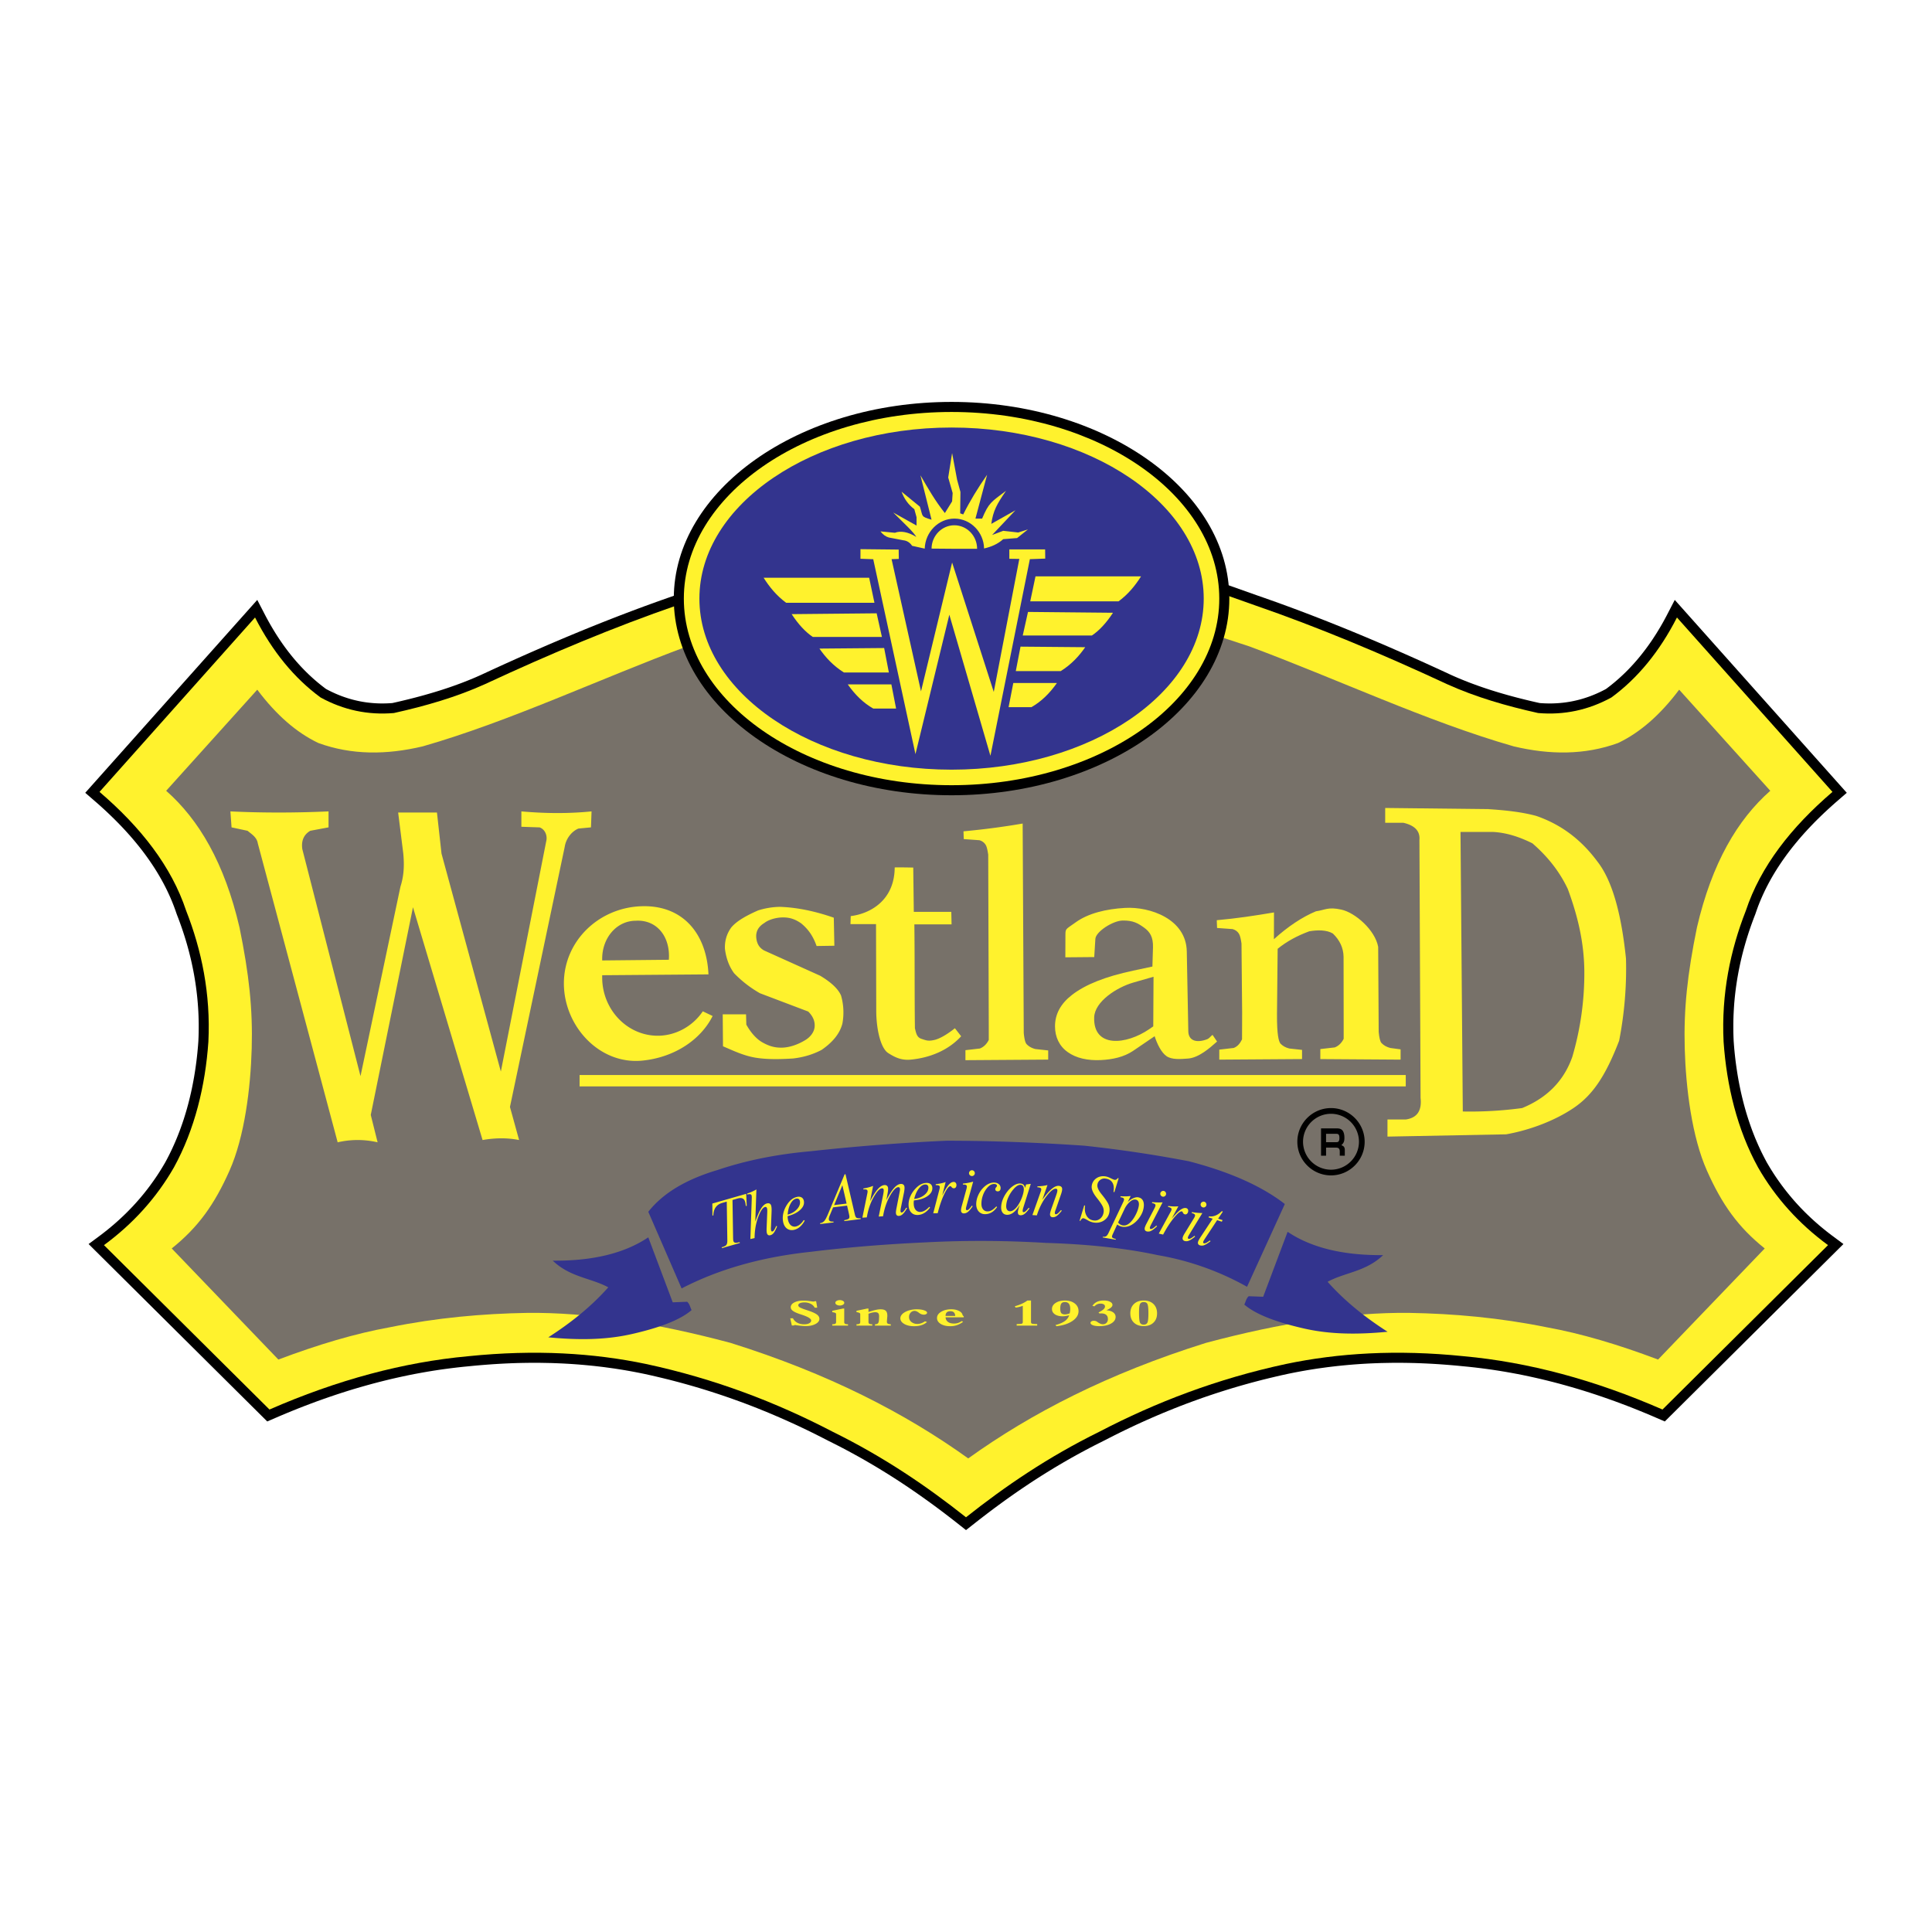 <svg xmlns="http://www.w3.org/2000/svg" width="2500" height="2500" viewBox="0 0 192.756 192.756"><g fill-rule="evenodd" clip-rule="evenodd"><path fill="#fff" d="M0 0h192.756v192.756H0V0z"/><path d="M96.378 152.656l-.987-.777-.367-.287-.369-.285-.37-.284-.374-.283-.376-.281-.378-.279-.381-.278-.384-.277-.387-.275-.389-.274-.392-.273-.395-.27-.398-.269-.402-.268-.404-.266-.409-.263-.411-.262-.416-.26-.418-.257-.423-.258-.425-.254-.431-.252-.434-.252-.438-.248-.442-.246-.446-.244-.451-.243-.454-.24-.46-.238-.463-.234-.479-.239-.535-.275-.528-.268-.53-.265-.532-.26-.537-.256-.539-.254-.542-.248-.544-.244-.548-.242-.551-.237-.554-.234-.558-.228-.56-.227-.564-.221-.567-.217-.57-.212-.574-.207-.578-.206-.581-.199-.584-.195-.588-.191-.591-.186-.595-.182-.599-.177-.602-.172-.607-.168-.61-.162-.613-.159-.619-.152-.622-.148-.626-.145-.627-.137-.478-.097-.485-.094-.488-.09-.493-.086-.495-.08-.5-.078-.503-.07-.507-.069-.511-.062-.516-.059-.519-.052-.523-.049-.527-.045-.532-.039-.536-.034-.54-.029-.544-.023-.549-.02-.553-.011-.558-.01-.562-.002-.567.002-.572.008-.576.013-.581.02-.586.025-.592.031-.595.036-.601.043-.606.048-.611.053-.621.061-.602.058-.596.065-.597.072-.599.078-.598.084-.601.092-.601.099-.602.106-.603.111-.604.119-.605.127-.605.133-.607.139-.608.148-.608.153-.61.16-.611.168-.612.174-.613.179-.613.188-.615.195-.615.201-.617.209-.617.215-.619.221-.619.23-.621.235-.621.242-.622.25-.624.256-.624.263-1.252.541-17.823-17.701 1.203-.894.258-.198.255-.199.252-.203.248-.205.245-.205.242-.211.237-.211.235-.215.231-.217.228-.218.225-.221.22-.225.218-.226.215-.229.211-.232.207-.233.205-.236.201-.24.198-.24.194-.245.191-.246.187-.248.184-.252.182-.254.177-.255.175-.258.171-.262.167-.264.165-.265.161-.27.153-.261.181-.336.178-.344.172-.348.168-.351.161-.356.157-.357.151-.36.145-.363.141-.365.134-.369.13-.369.125-.373.119-.377.115-.377.109-.381.104-.381.099-.385.094-.385.09-.386.085-.389.079-.391.075-.392.071-.393.065-.394.061-.395.056-.396.053-.397.047-.398.043-.399.038-.398.035-.401.029-.388.018-.424.012-.432.005-.427v-.428l-.007-.424-.013-.42-.019-.42-.025-.416-.031-.414-.036-.412-.042-.408-.048-.406-.053-.405-.058-.402-.064-.401-.068-.396-.074-.395-.079-.392-.083-.39-.088-.387-.094-.385-.097-.383-.102-.379-.106-.378-.111-.375-.115-.372-.119-.371-.123-.367-.127-.365-.13-.362-.134-.36-.147-.38-.145-.419-.144-.39-.152-.387-.161-.385-.17-.381-.178-.379-.187-.378-.195-.374-.204-.372-.212-.37-.219-.368-.228-.365-.237-.363-.244-.361-.252-.359-.26-.357-.268-.355-.275-.352-.283-.35-.291-.349-.298-.346-.306-.345-.313-.342-.32-.34-.328-.339-.334-.336-.342-.334-.348-.333-.355-.33-.362-.33-.369-.327-1.148-.995 17.162-19.245.831 1.603.161.301.164.297.165.292.168.288.171.284.172.28.175.274.178.271.18.266.182.262.184.257.187.253.189.249.192.244.193.24.196.236.199.232.201.227.203.223.206.219.207.214.21.21.213.206.215.201.217.198.219.193.222.189.224.185.227.181.229.176.178.134.143.076.2.103.201.099.202.095.202.092.203.086.203.083.205.079.205.074.205.07.206.067.207.063.207.059.208.054.209.05.21.047.21.043.211.038.213.035.212.031.214.026.215.022.215.019.217.015.218.011.218.007.219.003.22-.002.222-.005.222-.009.224-.013.161-.013.223-.05.292-.066.29-.068.29-.069.289-.07.288-.071.288-.073.286-.073.286-.076.285-.076.284-.078.283-.08.282-.081.281-.082.28-.084.28-.086.278-.086.277-.089.277-.091.275-.092.274-.095.272-.096.272-.098.271-.1.269-.101.268-.104.267-.106.266-.108.265-.109.264-.112.261-.115.258-.115.607-.281.613-.283.613-.28.612-.279.611-.276.611-.274.61-.271.609-.27.608-.266.608-.265.607-.263.606-.259.605-.257.605-.255.603-.252.604-.25.602-.247.601-.245.6-.241.6-.24.599-.236.598-.234.597-.231.597-.228.595-.225.594-.223.594-.22.593-.216.591-.214.591-.21.59-.208.746-.26h28.909l20.234-3.13 8.992 3.187.584.203.59.208.59.21.592.214.592.216.593.22.596.223.594.225.597.228.596.231.6.234.597.236.6.24.602.241.601.245.602.247.603.25.604.252.603.255.606.257.607.259.606.263.607.265.609.266.61.27.609.271.612.274.611.276.611.279.613.28.614.283.605.281.258.115.264.115.261.112.266.109.266.108.267.106.268.104.269.101.272.1.271.098.272.096.275.095.276.092.275.091.277.089.278.086.279.086.281.084.281.082.282.081.283.08.285.078.283.076.287.076.286.073.289.073.287.071.289.07.291.069.289.068.293.066.222.05.163.013.222.013.223.009.221.005.22.002.219-.003.219-.007.217-.011.216-.015.217-.019.215-.022.213-.026.213-.031.213-.035.211-.038.209-.043.211-.047.209-.05.207-.054.209-.059.205-.063.207-.067.205-.07.205-.074.203-.079.203-.083.203-.086.203-.092.202-.095.201-.099.201-.103.142-.076.178-.134.229-.176.226-.181.225-.185.222-.189.219-.193.217-.198.215-.201.213-.206.211-.21.207-.214.205-.219.203-.223.201-.227.199-.232.196-.236.193-.24.191-.244.19-.249.187-.253.184-.257.184-.262.179-.266.176-.271.176-.274.172-.28.172-.284.168-.288.166-.292.162-.297.162-.301.83-1.603 17.162 19.245-1.148.995-.368.327-.363.33-.355.33-.348.333-.342.334-.334.336-.328.339-.32.34-.313.342-.306.345-.297.346-.291.349-.284.35-.275.352-.268.355-.259.357-.252.359-.244.361-.237.363-.228.365-.221.368-.211.37-.203.372-.195.374-.188.378-.178.379-.169.381-.163.385-.152.387-.142.39-.145.419-.148.38-.133.36-.131.362-.127.365-.123.367-.119.371-.115.372-.11.375-.107.378-.102.379-.098.383-.093.385-.088.387-.082.39-.08.392-.073.395-.07.396-.062.401-.059.402-.053.405-.048.406-.042.408-.037.412-.029.414-.025.416-.02.42-.013.42-.006.424v.428l.004.427.013.432.018.424.029.388.033.401.039.398.043.399.047.398.053.397.057.396.06.395.065.394.07.393.076.392.08.391.084.389.09.386.094.385.099.385.104.381.109.381.115.377.12.377.125.373.129.369.134.369.141.365.144.363.153.36.156.357.162.356.166.351.174.348.178.344.179.336.155.261.16.27.164.265.168.264.172.262.174.258.177.255.182.254.184.252.187.248.191.246.196.245.197.24.201.24.203.236.207.233.213.232.213.229.219.226.221.225.224.221.229.218.23.217.235.215.238.211.242.211.244.205.248.205.252.203.256.199.258.198 1.201.894-17.82 17.701-1.254-.541-.623-.263-.625-.256-.621-.25-.621-.242-.622-.235-.619-.23-.619-.221-.617-.215-.617-.209-.615-.201-.616-.195-.613-.188-.611-.179-.614-.174-.609-.168-.609-.16-.61-.153-.607-.148-.608-.139-.605-.133-.605-.127-.604-.119-.603-.111-.602-.106-.602-.099-.599-.092-.6-.084-.597-.078-.598-.072-.596-.065-.601-.058-.622-.061-.611-.053-.605-.048-.602-.043-.596-.036-.591-.031-.586-.025-.58-.02-.577-.013-.572-.008-.566-.002-.563.002-.558.01-.553.011-.549.02-.545.023-.539.029-.537.034-.531.039-.528.045-.523.049-.518.052-.515.059-.512.062-.506.069-.504.07-.5.078-.496.08-.492.086-.488.09-.485.094-.478.097-.627.137-.627.145-.621.148-.619.152-.614.159-.609.162-.607.168-.602.172-.6.177-.593.182-.592.186-.588.191-.584.195-.582.199-.576.206-.574.207-.571.212-.566.217-.565.221-.56.227-.557.228-.554.234-.551.237-.549.242-.545.244-.541.248-.539.254-.535.256-.533.26-.532.265-.527.268-.535.275-.479.239-.463.234-.46.238-.454.24-.451.243-.447.244-.441.246-.438.248-.434.252-.429.252-.428.254-.422.258-.418.257-.416.26-.412.262-.408.263-.404.266-.401.268-.398.269-.397.27-.392.273-.389.274-.387.275-.383.277-.38.278-.379.279-.375.281-.373.283-.371.284-.37.285-.367.287-.987.777z"/><path d="M96.378 151.381c-3.916-3.105-8.202-6.023-13.3-8.535-5.652-2.947-11.785-5.293-18.62-6.76-5.218-1.092-11.037-1.461-17.733-.777-6.465.592-13.078 2.365-19.839 5.32l-16.514-16.402c2.918-2.143 5.246-4.729 6.982-7.758 2.08-3.785 3.132-8.145 3.436-12.525.24-4.793-.683-9.171-2.216-13.078-1.468-4.424-4.517-8.322-8.645-11.859l15.517-17.4c1.736 3.399 3.916 6.059 6.539 7.98 2.29 1.256 4.729 1.773 7.314 1.552 3.159-.702 6.226-1.588 9.088-2.882 6.53-3.039 12.94-5.717 19.174-7.869h28.816l20.062-3.104 8.756 3.104c6.234 2.151 12.643 4.83 19.174 7.869 2.861 1.293 5.928 2.18 9.088 2.882 2.586.222 5.023-.296 7.314-1.552 2.623-1.921 4.803-4.581 6.539-7.98l15.516 17.4c-4.127 3.538-7.176 7.435-8.645 11.859-1.533 3.906-2.457 8.285-2.217 13.078.305 4.381 1.355 8.74 3.436 12.525 1.736 3.029 4.064 5.615 6.982 7.758l-16.514 16.402c-6.76-2.955-13.373-4.729-19.838-5.32-6.697-.684-12.516-.314-17.734.777-6.834 1.467-12.967 3.812-18.619 6.76-5.097 2.511-9.384 5.429-13.299 8.535z" fill="#fff22d"/><path d="M96.6 64.155l-28.041.333c-8.756 3.251-17.733 7.5-26.378 9.975-3.611.859-7.103.877-10.418-.333-2.18-1.035-4.212-2.808-6.096-5.32l-9.088 10.086c3.27 2.881 5.819 7.204 7.315 13.632.961 4.693 1.33 8.144 1.219 12.082-.111 3.936-.709 8.805-2.217 12.191-1.507 3.385-3.123 5.643-5.763 7.758l10.64 11.084c3.981-1.502 7.694-2.602 11.083-3.215 4.743-.965 9.296-1.363 13.744-1.441 5.999-.068 12.806.994 20.282 2.992 9.754 3.057 17.401 6.992 23.718 11.527 6.318-4.535 13.965-8.471 23.719-11.527 7.477-1.998 14.283-3.061 20.281-2.992 4.447.078 9 .477 13.744 1.441 3.389.613 7.102 1.713 11.082 3.215l10.641-11.084c-2.641-2.115-4.256-4.373-5.764-7.758-1.508-3.387-2.105-8.256-2.217-12.191-.109-3.938.26-7.389 1.219-12.082 1.496-6.428 4.047-10.75 7.316-13.632l-9.09-10.086c-1.883 2.512-3.916 4.285-6.096 5.32-3.314 1.21-6.807 1.191-10.418.333-8.645-2.476-17.621-6.724-26.377-9.975l-11.525-3.785L96.6 64.155z" fill="#777169"/><path d="M64.68 120.9l3.325 7.648c3.588-1.863 7.846-3.125 12.912-3.658 3.824-.471 7.647-.766 11.471-.941 4.313-.225 8.247-.164 11.969.055 4.055.125 7.824.504 11.139 1.219a27.745 27.745 0 0 1 8.922 3.16l3.77-8.258c-2.311-1.791-5.506-3.213-9.588-4.268a126.791 126.791 0 0 0-10.418-1.551c-4.494-.305-9.047-.49-13.688-.498a210.49 210.49 0 0 0-13.632 1.053c-3.172.281-6.285.863-9.31 1.883-2.995.893-5.355 2.231-6.872 4.156zM55.149 125.777c3.989.037 7.167-.738 9.531-2.328l2.438 6.484 1.44-.055c.259.221.296.553.443.83-1.2 1.035-3.34 1.791-5.93 2.383-2.589.592-5.283.629-8.367.334 2.271-1.455 4.304-3.09 5.984-4.988-1.734-.941-3.803-.998-5.539-2.66zM137.996 125.223c-3.99.037-7.168-.738-9.531-2.326l-2.439 6.482-1.441-.055c-.258.223-.295.555-.443.832 1.201 1.033 3.342 1.791 5.93 2.383 2.59.592 5.283.627 8.369.332-2.273-1.455-4.305-3.09-5.986-4.988 1.734-.942 3.805-.996 5.541-2.66z" fill="#33348e"/><path d="M73.141 123.484c.002.094.005.164.009.211a.49.49 0 0 0 .018.109c.029.104.09.164.182.184.091.018.239-.002.442-.061l.024.086-1.786.512-.024-.086.072-.02c.2-.057.333-.131.398-.223.065-.09.096-.25.09-.48l-.057-3.83-.461.131c-.281.082-.496.225-.641.432-.146.205-.226.475-.236.809l-.091.025-.009-1.205 3.378-.969.052 1.193-.09.025a5.166 5.166 0 0 0-.034-.254 1.561 1.561 0 0 0-.037-.17c-.049-.172-.136-.283-.259-.336-.124-.053-.292-.049-.505.012l-.494.143.059 3.762zm1.724.137l.135-3.937.001-.078a1.417 1.417 0 0 0-.008-.314c-.017-.074-.054-.119-.112-.139a.554.554 0 0 0-.273.016l-.05.012-.022-.098a4.86 4.86 0 0 0 .931-.411l-.111 3.211c.211-.605.407-1.047.589-1.326.18-.281.373-.445.578-.492.113-.025.206-.018.279.025.073.045.122.119.147.229.014.061.023.135.03.219.005.086.006.188.003.301l-.058 1.541c0 .016-.003.037-.006.07-.008.127-.003.227.013.299.01.043.027.074.051.094.023.021.05.029.079.021.06-.014.117-.061.172-.143a2.34 2.34 0 0 0 .205-.406l.095.033c-.114.293-.223.508-.327.643a.612.612 0 0 1-.349.248c-.093.021-.168.012-.228-.027-.059-.041-.101-.111-.124-.213a1.017 1.017 0 0 1-.021-.195 4.227 4.227 0 0 1 .001-.275l.062-1.523c.005-.102.006-.189.003-.26a.82.82 0 0 0-.02-.172c-.014-.062-.038-.107-.073-.133-.033-.025-.075-.031-.127-.02-.227.053-.455.389-.687 1.01-.231.619-.35 1.318-.358 2.094l-.42.096zm3.718-2.435c.406-.113.723-.301.954-.566.23-.262.319-.525.268-.789-.019-.098-.06-.166-.124-.207-.063-.043-.145-.053-.245-.033-.216.041-.404.209-.563.502-.16.29-.256.657-.29 1.093zm1.608.537l.094.057a2.062 2.062 0 0 1-.482.625c-.186.158-.39.26-.609.303-.269.053-.498.004-.689-.141-.19-.146-.315-.371-.374-.672a2.038 2.038 0 0 1 .021-.846c.066-.293.188-.578.366-.854.146-.229.304-.406.471-.533a1.31 1.31 0 0 1 .553-.25.593.593 0 0 1 .436.059c.118.07.192.186.223.344.06.309-.057.602-.35.881s-.714.492-1.265.635a.694.694 0 0 0-.003.145c.004.053.013.117.028.193.05.256.146.445.287.57a.563.563 0 0 0 .501.129.952.952 0 0 0 .411-.207c.137-.11.264-.257.381-.438zm3.028-1.489l1.246-.154-.421-1.832-.825 1.986zm-1.387 1.889l-.011-.088a.658.658 0 0 0 .402-.199c.109-.111.251-.377.425-.797l1.62-3.877.087-.01.938 4.033c.042.166.095.27.162.311.067.043.203.057.407.043l.011.088-1.634.201-.011-.088c.232-.045.381-.094.443-.146.063-.053.087-.139.072-.258a1.239 1.239 0 0 0-.018-.111l-.035-.164-.177-.775-1.393.172-.324.777c-.04.094-.068.176-.085.246-.019.072-.024.129-.019.174a.219.219 0 0 0 .128.184c.074.035.186.047.336.037l.01.084-1.334.163zm4.207-.635l.46-2.248c.029-.135.046-.227.053-.273a.58.58 0 0 0 .007-.117c-.005-.072-.035-.123-.091-.152a.597.597 0 0 0-.277-.029l-.049.004-.007-.098c.177-.027.346-.064.508-.107.162-.043.317-.094.467-.154l-.303 1.535c.279-.541.533-.941.762-1.201.231-.26.452-.396.663-.412a.36.36 0 0 1 .264.07.346.346 0 0 1 .108.248c.004.062.002.135-.006.219a3.584 3.584 0 0 1-.045.301l-.121.662c.28-.543.535-.943.764-1.203.229-.258.449-.395.661-.41.117-.008.208.016.274.07.067.055.104.137.112.246.004.062.002.137-.005.223a4.093 4.093 0 0 1-.043.297l-.307 1.516a.455.455 0 0 1-.006.037 1.286 1.286 0 0 0-.036.324c.003.045.015.08.035.104.02.023.045.035.075.033.061-.006.125-.043.192-.115.069-.07.157-.193.266-.369l.088.047c-.158.273-.3.469-.424.584a.61.61 0 0 1-.384.191c-.095.006-.168-.016-.22-.064s-.082-.125-.088-.229a1.032 1.032 0 0 1 .01-.195c.011-.086.025-.176.045-.273l.292-1.498c.022-.109.039-.199.049-.266a.828.828 0 0 0 .01-.16.228.228 0 0 0-.052-.141c-.03-.031-.073-.045-.127-.041-.232.018-.509.312-.833.889-.323.576-.549 1.246-.678 2.014l-.432.029.45-2.211c.019-.1.032-.186.041-.256s.011-.127.008-.17a.227.227 0 0 0-.049-.141c-.028-.031-.07-.045-.124-.041-.232.018-.51.312-.836.891-.325.576-.551 1.248-.678 2.012l-.443.028zm5.169-1.867c.418-.049.762-.186 1.03-.41.269-.223.398-.469.388-.738-.003-.1-.033-.174-.089-.225s-.135-.074-.236-.07c-.22.008-.432.145-.635.408-.203.264-.356.609-.458 1.035zm1.505.781l.084.07c-.174.234-.365.416-.574.543s-.426.195-.649.203c-.273.01-.492-.072-.659-.248-.166-.174-.254-.414-.265-.721-.01-.275.042-.553.153-.832s.276-.543.495-.785c.18-.203.363-.354.548-.453.184-.1.38-.154.586-.16.176-.006.316.035.421.125a.49.49 0 0 1 .167.375c.011.314-.15.586-.483.816-.332.23-.782.373-1.349.43-.013.043-.021.088-.025.141s-.005.117-.002.195c.009.262.074.463.194.607a.56.56 0 0 0 .474.207.96.96 0 0 0 .438-.141c.153-.086.301-.21.446-.372zm.396.647l.577-2.221c.036-.133.058-.223.067-.271a.586.586 0 0 0 .014-.115c-.001-.072-.029-.125-.083-.156a.55.55 0 0 0-.275-.043h-.049l-.001-.098c.178-.02.348-.045.513-.08.164-.035.322-.078.475-.131l-.343 1.348c.242-.492.449-.84.622-1.047.174-.207.345-.311.515-.314a.25.25 0 0 1 .203.082.342.342 0 0 1 .079.23.353.353 0 0 1-.067.23.221.221 0 0 1-.182.09c-.095.002-.169-.033-.223-.105s-.099-.107-.135-.105c-.149.002-.35.262-.6.775-.248.516-.47 1.156-.663 1.924l-.444.007zm3.57-4c0-.078.029-.146.087-.205a.276.276 0 0 1 .206-.088c.079 0 .145.029.202.088s.084.127.084.205-.027.145-.084.201-.123.086-.202.086a.286.286 0 0 1-.205-.086.269.269 0 0 1-.088-.201zm-.297 1.726a4.35 4.35 0 0 0 .064-.246.711.711 0 0 0 .018-.141c0-.074-.025-.127-.078-.158s-.143-.047-.271-.047h-.047v-.098a5.639 5.639 0 0 0 1.025-.193l-.646 2.346a5.832 5.832 0 0 0-.057.223.842.842 0 0 0-.02.145c0 .041.009.074.028.1a.09.09 0 0 0 .072.037c.061 0 .127-.033.2-.102.074-.066.171-.184.292-.35l.085.053c-.178.264-.333.449-.467.557a.66.66 0 0 1-.407.16c-.095 0-.167-.027-.218-.082-.051-.051-.075-.129-.075-.23 0-.047.007-.111.022-.195s.037-.174.065-.27l.415-1.509zm3.02 1.59l.078.064c-.17.242-.357.42-.557.537a1.249 1.249 0 0 1-.66.17.813.813 0 0 1-.635-.289c-.158-.189-.234-.438-.23-.744.006-.273.066-.549.188-.828.119-.279.279-.525.48-.738.172-.182.355-.32.547-.416s.381-.141.568-.137c.197.004.355.057.473.162a.48.48 0 0 1 .176.395c-.002.104-.027.184-.078.238s-.121.084-.211.082c-.074-.002-.135-.021-.176-.061a.193.193 0 0 1-.062-.156c0-.068.029-.129.082-.188.055-.061.082-.107.084-.143 0-.057-.023-.102-.072-.135s-.115-.051-.197-.053a.74.74 0 0 0-.428.131c-.137.09-.273.23-.408.422a2.32 2.32 0 0 0-.322.654 2.5 2.5 0 0 0-.125.732c-.006.246.047.439.156.58a.548.548 0 0 0 .451.219.826.826 0 0 0 .418-.115c.14-.076.292-.205.46-.383zm1.369.485c.113.004.238-.045.377-.146.139-.1.27-.242.396-.424.17-.248.311-.523.422-.826s.172-.561.18-.771c.004-.146-.021-.262-.078-.344s-.141-.125-.248-.129-.221.031-.336.102a1.562 1.562 0 0 0-.361.328 3.15 3.15 0 0 0-.523.82 2.262 2.262 0 0 0-.211.826c-.008.176.023.312.09.41.066.099.164.15.292.154zm1.493-2.313l.111-.363.467-.061-.732 2.322c-.004.016-.01.033-.018.057a1.298 1.298 0 0 0-.062.301.187.187 0 0 0 .021.105.076.076 0 0 0 .064.041c.062.002.133-.029.213-.096.076-.066.178-.178.301-.338l.086.057c-.186.252-.346.432-.484.537a.648.648 0 0 1-.41.148c-.094-.004-.162-.031-.207-.084-.045-.055-.064-.133-.061-.238 0-.041.01-.102.029-.184.018-.082.043-.176.074-.275l.074-.246c-.182.322-.383.568-.602.738-.217.17-.439.25-.666.242-.189-.008-.334-.08-.436-.219s-.15-.328-.141-.566a2.29 2.29 0 0 1 .156-.727c.098-.254.232-.496.404-.734.205-.279.428-.498.664-.654s.457-.23.658-.225c.146.006.26.047.342.121a.542.542 0 0 1 .155.341zm.74 2.69l.768-2.162c.047-.127.076-.217.092-.264a.535.535 0 0 0 .023-.113c.004-.072-.02-.127-.07-.164a.553.553 0 0 0-.27-.066l-.049-.004.006-.096a4.566 4.566 0 0 0 1.002-.125l-.514 1.479c.352-.498.66-.857.926-1.084.266-.225.504-.33.717-.316.117.01.203.045.262.107.057.062.082.15.074.26a1.45 1.45 0 0 1-.037.221c-.02.082-.049.18-.088.287l-.504 1.457a.667.667 0 0 0-.023.064 1.022 1.022 0 0 0-.078.289.165.165 0 0 0 .02.105.087.087 0 0 0 .07.045c.061.004.129-.025.209-.086.078-.062.182-.172.312-.33l.084.059c-.195.248-.363.422-.502.521a.634.634 0 0 1-.41.133c-.094-.006-.164-.037-.207-.094-.045-.055-.062-.135-.055-.238.002-.045.016-.109.035-.193.021-.082.049-.168.08-.262l.51-1.441a5.01 5.01 0 0 0 .076-.244 1.04 1.04 0 0 0 .031-.172c.004-.062-.006-.113-.029-.146s-.064-.053-.117-.057c-.232-.016-.549.238-.951.764s-.719 1.16-.951 1.898l-.442-.032zm4.705.566l.463-1.527.086.01-.006.051c-.049.398.008.729.168.99s.395.412.705.449c.248.031.465-.033.654-.195s.299-.379.334-.652c.02-.17-.008-.344-.084-.52s-.242-.43-.498-.76l-.111-.139c-.371-.469-.537-.857-.498-1.168a1.06 1.06 0 0 1 .438-.758c.254-.184.553-.254.9-.211.154.02.334.08.539.182.205.104.342.158.406.166.061.008.115 0 .164-.027a.44.44 0 0 0 .15-.143l.088.012-.426 1.381-.088-.01.016-.131c.043-.352-.006-.631-.148-.838-.143-.209-.369-.332-.678-.369a.678.678 0 0 0-.529.146.693.693 0 0 0-.268.479c-.031.246.113.564.432.955l.025.031c.354.438.574.768.662.988.088.219.117.449.088.686-.045.365-.213.652-.504.863s-.633.293-1.029.244a1.65 1.65 0 0 1-.637-.23c-.217-.127-.355-.193-.414-.201a.218.218 0 0 0-.174.051.555.555 0 0 0-.141.207l-.085-.012zm4.473-1.141l-.629 1.32a.786.786 0 0 0 .205.186.714.714 0 0 0 .705.028c.148-.072.297-.199.447-.377.168-.199.316-.434.445-.707.131-.273.217-.531.258-.77.033-.182.021-.332-.033-.443a.362.362 0 0 0-.283-.205c-.172-.031-.365.043-.572.223a2.19 2.19 0 0 0-.543.745zm-.719 1.514l-.441.961a1.247 1.247 0 0 0-.076.201c-.012.072.008.127.057.166.051.041.158.08.32.123l-.008.072-1.299-.23.012-.07c.146.014.26-.004.336-.055.076-.049.152-.152.229-.314l1.4-2.941c.049-.102.084-.178.107-.23.02-.055.035-.1.041-.135.014-.072-.004-.129-.049-.17-.047-.041-.133-.07-.26-.094l-.047-.008.016-.096a5.005 5.005 0 0 0 1.006-.019l-.295.609c.166-.17.348-.299.541-.385.193-.088.363-.119.506-.094.229.041.389.156.48.344.09.188.109.436.053.748a2.126 2.126 0 0 1-.266.705c-.139.24-.307.453-.506.639-.221.203-.447.348-.678.432s-.465.107-.697.066a1.038 1.038 0 0 1-.244-.08 1.297 1.297 0 0 1-.238-.145zm4.305-3.119a.283.283 0 0 1 .127-.182.278.278 0 0 1 .399.084c.043.068.057.143.041.219s-.057.135-.125.18a.28.28 0 0 1-.215.041.3.3 0 0 1-.184-.127.266.266 0 0 1-.043-.215zm-.651 1.627a4.54 4.54 0 0 0 .115-.227c.021-.055.037-.098.045-.133.016-.074.002-.131-.043-.174-.045-.041-.131-.074-.254-.102l-.047-.01.02-.094c.164.018.33.029.504.033.172.006.352.002.539-.01l-1.119 2.16c-.043.08-.076.148-.104.205-.023.059-.041.104-.049.137a.161.161 0 0 0 .008.104.085.085 0 0 0 .062.051c.061.014.131-.006.217-.057.086-.049.205-.143.357-.281l.072.07c-.229.219-.42.367-.572.445a.645.645 0 0 1-.432.072c-.092-.02-.158-.061-.197-.123-.037-.062-.045-.145-.025-.244.01-.045.031-.107.064-.186.031-.078.072-.162.119-.248l.72-1.388zm.494 2.402l1.096-2.016c.068-.119.111-.201.133-.246a.796.796 0 0 0 .041-.109c.016-.07.002-.127-.045-.172a.543.543 0 0 0-.256-.107l-.047-.012.021-.096a4.441 4.441 0 0 0 1.01.035l-.658 1.223c.354-.418.639-.705.857-.865.219-.156.408-.217.574-.18.082.02.143.062.178.129s.043.148.02.244a.345.345 0 0 1-.121.205.224.224 0 0 1-.197.045c-.092-.021-.156-.074-.191-.156s-.07-.129-.105-.137c-.145-.033-.402.17-.77.609-.365.438-.736 1.008-1.107 1.705l-.433-.099zm4.186-2.974a.285.285 0 0 1 .141-.174.277.277 0 0 1 .223-.027c.074.021.129.068.168.141s.047.145.025.221c-.021.074-.066.131-.137.17s-.143.047-.217.025a.276.276 0 0 1-.174-.139.266.266 0 0 1-.029-.217zm-.762 1.576c.059-.094.102-.166.129-.217a.799.799 0 0 0 .057-.131c.02-.07.01-.129-.033-.174-.041-.045-.123-.084-.246-.119l-.045-.014.025-.094c.162.029.328.055.502.07.17.016.35.025.537.027l-1.268 2.076a3.135 3.135 0 0 0-.115.199.674.674 0 0 0-.059.133.169.169 0 0 0-.002.104.09.09 0 0 0 .061.055c.059.016.131.004.219-.041.09-.045.215-.129.377-.258l.066.076c-.242.203-.443.338-.602.404a.65.65 0 0 1-.434.043c-.092-.027-.154-.072-.188-.139-.035-.064-.037-.146-.01-.242.014-.045.037-.105.076-.184.037-.076.084-.154.137-.238l.816-1.336zm1.955-.086l-.418-.137.061-.109c.199.041.412.016.641-.074.227-.092.434-.236.621-.432l.111.037-.473.709.443.145-.076.158-.467-.152-1.199 1.816a3.71 3.71 0 0 0-.121.193c-.029.057-.051.1-.061.133a.158.158 0 0 0-.006.104.09.09 0 0 0 .059.057c.057.018.131.008.221-.033s.217-.123.383-.246l.066.078c-.252.195-.457.322-.617.385a.632.632 0 0 1-.438.025.277.277 0 0 1-.182-.143c-.029-.066-.029-.146.002-.244.014-.043.041-.1.078-.168.035-.066.086-.148.148-.246l1.224-1.856z" fill="#fff22d"/><path d="M94.937 40.099c15.264 0 27.713 8.815 27.713 19.623s-12.449 19.622-27.713 19.622c-15.264 0-27.713-8.814-27.713-19.622s12.449-19.623 27.713-19.623z"/><path d="M94.937 78.341c14.711 0 26.711-8.364 26.711-18.619 0-10.256-12-18.62-26.711-18.62s-26.71 8.364-26.71 18.62c0 10.255 11.999 18.619 26.71 18.619z" fill="#fff22d"/><path d="M94.937 76.79c13.858 0 25.159-7.667 25.159-17.067 0-9.401-11.301-17.068-25.159-17.068-13.856 0-25.158 7.667-25.158 17.068 0 9.4 11.302 17.067 25.158 17.067z" fill="#33348e"/><path d="M95.214 54.753l-2.272-.019c.009-1.283 1.03-2.328 2.272-2.328 1.251 0 2.272 1.054 2.272 2.347h-2.272z" fill="#fff22d"/><path d="M98.18 54.722c.725-.166 1.361-.438 1.912-.93l1.385-.111 1.08-.859-.969.305-1.496-.167-1.109.416 2.328-2.466-2.41 1.358c.182-1.311.561-1.974 1.467-3.297-1.492 1.12-1.711 1.185-2.383 2.771h-.665l1.164-4.378c-.896 1.287-1.708 2.602-2.383 3.962l-.305-.111.027-2.133-.333-1.219-.499-2.66-.388 2.438.443 1.552-.055.831-.721 1.164c-.968-1.204-1.696-2.488-2.438-3.768l1.108 4.433c-1.109-.343-.835-.286-1.163-1.302l-1.829-1.496c.252.687.653 1.28 1.274 1.746l.222.804v.831l-2.327-1.302c1.127 1.122 2.06 1.981 2.3 2.438-.831-.526-1.598-.628-2.134-.416l-1.44-.139c.24.314.517.517.831.609l1.44.277c.37.037.665.222.887.554l1.258.28c.05-1.65 1.364-2.996 2.965-2.996 1.612.001 2.928 1.359 2.956 2.981zM87.464 61.19l-8.479.083c.665 1.016 1.367 1.773 2.105 2.272h6.899l-.525-2.355zM102.564 61.052l8.48.083c-.666 1.016-1.367 1.773-2.107 2.271h-6.898l.525-2.354zM88.212 64.654l-6.456.056c.619.891 1.376 1.713 2.438 2.382h4.488l-.47-2.438zM101.816 64.515l6.457.056c-.619.891-1.377 1.713-2.439 2.383h-4.488l.47-2.439zM88.933 68.284h-4.351c.711 1.011 1.542 1.843 2.549 2.411h2.272l-.47-2.411zM101.096 68.145h4.352c-.711 1.012-1.543 1.843-2.549 2.411h-2.273l.47-2.411zM86.716 57.644H76.187c.587.928 1.289 1.787 2.245 2.494h8.811l-.527-2.494zM103.312 57.505h10.529c-.586.928-1.287 1.787-2.244 2.493h-8.811l.526-2.493z" fill="#fff22d"/><path fill="#fff22d" d="M87.124 55.794l4.211 19.444 3.38-13.909 4.101 14.076 3.934-19.617 1.533-.056-.01-.916h-3.572v.934l.996.012-2.549 13.27-4.155-12.912-3.104 12.856-2.936-13.188.719-.026-.01-.931-3.813-.041v.957l1.275.047zM57.825 107.252h82.427v1.139H57.825v-1.139z"/><path d="M132.795 111.123a2.795 2.795 0 0 1 2.789 2.789 2.796 2.796 0 0 1-2.789 2.789 2.796 2.796 0 0 1-2.791-2.789 2.795 2.795 0 0 1 2.791-2.789zm0-.57c1.85 0 3.357 1.51 3.357 3.359s-1.508 3.357-3.357 3.357-3.359-1.508-3.359-3.357 1.509-3.359 3.359-3.359z"/><path d="M22.988 80.953l.114 1.594 1.594.341c.417.341.929.645 1.024 1.252l7.969 29.829a8.792 8.792 0 0 1 3.985 0l-.683-2.732 4.212-20.721 6.944 23.225c1.29-.227 2.505-.227 3.643 0l-.911-3.301 5.465-25.958c.114-.759.642-1.512 1.363-1.816l1.255-.12.057-1.594c-2.333.235-4.668.208-7.001 0v1.534l1.821.063c.525.192.753.758.684 1.249L49.97 106.91l-5.92-21.746-.455-4.099h-3.871l.513 4.099c.113 1.215.057 2.239-.285 3.302l-3.984 18.899-5.808-22.656c-.114-.835.152-1.442.797-1.822l1.822-.341v-1.594c-3.264.147-6.528.157-9.791.001zM138.201 80.611v1.48h1.822c1.139.266 1.67.835 1.594 1.708l.113 25.731c.152 1.365-.416 2.01-1.479 2.162h-1.822v1.707l11.84-.227c2.305-.408 4.811-1.334 6.717-2.619 1.908-1.285 3.197-3.188 4.555-6.717a37.52 37.52 0 0 0 .684-8.197c-.451-4.364-1.334-7.741-2.848-9.677-1.48-1.999-3.396-3.617-6.09-4.554-1.486-.408-3.203-.579-4.84-.683l-10.246-.114zm7.514 2.39l.229 27.893a38.805 38.805 0 0 0 5.92-.342c2.504-1.025 4.174-2.732 5.01-5.123a29.549 29.549 0 0 0 1.195-8.539c-.029-2.866-.643-5.464-1.65-8.196-.75-1.589-1.869-3.117-3.529-4.554-1.328-.664-2.656-1.082-3.984-1.139h-3.191zM66.73 95.756c.171-2.298-1.197-4.022-3.297-3.893-1.906 0-3.353 1.705-3.353 3.796v.164l6.65-.067zm3.954 1.459c-.177-4.002-2.499-6.905-6.617-6.802-4.299.107-7.808 3.46-7.808 7.703 0 4.242 3.528 8.115 7.808 7.703 3.158-.305 5.829-2.041 7.033-4.453l-.982-.467c-1.01 1.504-2.721 2.436-4.496 2.436-3.052 0-5.542-2.613-5.542-5.818v-.219l10.604-.083zM83.245 94.357l-1.773.027c-.277-.78-.684-1.565-1.552-2.271-.489-.324-.973-.573-1.746-.582-.773-.01-1.533.249-1.912.554-.601.36-.882.866-.804 1.524s.388 1.002.776 1.219l5.597 2.522c1.099.656 1.792 1.311 2.078 1.967a6.094 6.094 0 0 1 .138 2.799c-.261 1.033-1.004 1.893-2.078 2.633-.912.482-1.868.744-2.854.857-1.247.076-2.58.111-3.74-.082s-2.17-.674-3.242-1.137l-.027-3.186h2.327l.028 1.025c.388.701.951 1.406 1.606 1.773s1.215.543 1.968.525c.752-.018 1.579-.312 2.299-.748.499-.295.897-.789.942-1.33s-.155-1.043-.637-1.523l-4.821-1.828a11.487 11.487 0 0 1-2.577-1.996c-.489-.664-.794-1.478-.914-2.438-.03-.746.15-1.462.637-2.134.554-.656 1.515-1.182 2.66-1.69a7.529 7.529 0 0 1 2.189-.36c1.715.056 3.512.434 5.375 1.081l.057 2.799zM95.895 103.389c-1.292 1.41-3.116 2.141-5.003 2.328-.928.094-1.57-.201-2.279-.656-.708-.453-1.163-2.199-1.19-4.111l-.022-8.753h-2.549l.025-.798c1.94-.237 4.367-1.562 4.387-4.847 0-.034 1.851.006 1.851.006l.055 4.419h3.741l.027 1.247h-3.713c.046 3.455.01 6.908.056 10.363.111.434.168.896.637 1.053.469.156.687.264 1.33.111.643-.152 1.496-.738 2.022-1.164l.625.802zM102.031 82.165l.109 20.892c.057.592.148.961.277 1.109.223.24.518.406.887.498l1.275.139v.914l-8.257.057v-.998l1.441-.166c.406-.158.701-.48.887-.859v-1.137l-.055-17.345c-.057-.37-.121-.749-.25-.97a1.054 1.054 0 0 0-.637-.471l-1.553-.111-.028-.776a75.546 75.546 0 0 0 5.904-.776z" fill="#fff22d"/><path d="M137.5 94.467c-.309-1.694-2.309-3.415-3.66-3.712-1.352-.298-1.615.034-2.549.166-1.348.557-2.803 1.522-4.193 2.785l.008-2.673c-1.943.328-3.693.596-5.709.776l.029.775 1.551.111c.287.083.498.24.637.471.131.222.195.601.25.97l.064 6.872-.01 2.688c-.184.379-.424.701-.83.859l-1.441.166v.998l8.258-.057v-.914l-1.275-.139c-.369-.092-.664-.258-.887-.498-.164-.238-.348-.828-.338-2.91l.066-6.54c.928-.757 1.982-1.312 3.154-1.746.785-.134 1.719-.161 2.355.222.693.665 1.053 1.441 1.068 2.328l.01 7.041v1.135c-.186.379-.48.703-.887.859l-1.441.166v.998l8.008.055v-1.025l-1.025-.137c-.369-.094-.664-.26-.887-.5-.129-.146-.221-.518-.275-1.107l-.051-8.483zM121.426 103.914c-.748.67-1.832 1.613-2.885 1.697-.795.062-1.633.123-2.154-.236-.535-.369-.951-1.25-1.188-1.992l-2.117 1.441c-.963.654-2.088.879-3.234.939-1.344.068-2.49-.197-3.33-.799-.84-.604-1.26-1.514-1.26-2.568 0-1.213.562-2.256 1.689-3.129 1.344-1.043 3.334-1.834 6.113-2.426l1.916-.408.057-1.897c.031-1.053-.303-1.572-.904-1.998-.604-.426-1.066-.709-2.115-.696-.984.013-2.684 1.111-2.729 1.831l-.113 1.814-2.883.026.008-2.044c.004-.875-.049-.673 1.02-1.444 1.244-.899 3.02-1.335 4.936-1.443 2.484-.139 6.092 1.106 6.152 4.342l.152 7.971c.02.969.857 1.186 1.893.785.189-.074.307-.26.523-.432l.453.666zm-6.365-1.512l.027-4.951-2.031.584c-1.648.477-3.836 1.891-3.891 3.461-.109 3.084 3.193 2.766 5.506 1.174l.389-.268z" fill="#fff22d"/><path d="M132.301 113.121v.834h1.045c.105 0 .18-.033.221-.098.043-.064.064-.17.066-.32 0-.148-.021-.254-.062-.318s-.115-.098-.225-.098h-1.045zm1.871 2.184h-.504v-.424c0-.135-.029-.234-.092-.295-.061-.061-.162-.09-.305-.09h-.969v.809h-.502v-2.725h1.588c.115 0 .219.014.309.043a.534.534 0 0 1 .23.148c.064.072.115.17.15.295.037.127.055.283.055.473 0 .188-.027.336-.082.441a.793.793 0 0 1-.223.268c.09.045.154.08.193.105.039.027.072.07.104.131a.578.578 0 0 1 .047.254v.567h.001z"/><path d="M78.842 131.527l.27-.004c.095.193.24.342.436.445.195.104.425.156.689.156.207 0 .375-.035.502-.105s.191-.162.191-.275c0-.176-.306-.365-.918-.568l-.24-.08c-.313-.107-.539-.213-.675-.318-.137-.105-.204-.223-.204-.354 0-.195.117-.354.351-.477.234-.123.538-.186.91-.186.199 0 .409.016.627.047.217.031.338.047.362.047a.496.496 0 0 0 .18-.037l.104.008.109.639-.249.004a.888.888 0 0 0-.404-.387 1.369 1.369 0 0 0-.625-.139c-.187 0-.334.025-.446.076-.112.053-.167.119-.167.205 0 .039.013.078.038.113.026.039.063.07.112.1.117.068.337.156.664.262.171.057.3.1.385.131.331.121.566.24.702.354.138.115.206.246.206.395 0 .205-.129.377-.389.516s-.584.209-.973.209c-.142 0-.304-.01-.487-.029a9.635 9.635 0 0 1-.611-.082l-.074.047-.216.008-.16-.721zm4.5-1.548c0-.074.042-.139.128-.189a.602.602 0 0 1 .313-.076.62.62 0 0 1 .319.076c.087.053.13.115.13.189 0 .076-.043.141-.131.193s-.194.08-.318.08a.585.585 0 0 1-.313-.08c-.086-.053-.128-.115-.128-.193zm.886 1.912c0 .09.026.15.08.182s.153.049.296.051l.006.135h-1.576v-.137c.145-.002.244-.018.3-.049.055-.031.083-.092.083-.182v-.752c0-.072-.023-.121-.07-.148a1.171 1.171 0 0 0-.312-.076v-.135l1.055-.223h.139v1.334h-.001zm2.42-.819v.818c0 .086.026.145.079.18.052.033.143.051.271.051h.026l.006.137h-1.579v-.135c.145-.002.243-.02.296-.051.053-.031.08-.092.08-.182v-.752c0-.068-.024-.117-.073-.146a.968.968 0 0 0-.303-.078v-.135l1.057-.223h.14v.34c.292-.096.531-.164.719-.205a2.32 2.32 0 0 1 .485-.062c.238 0 .412.049.517.145.106.098.159.26.159.486l-.001.096a.495.495 0 0 1-.008.066l-.029.342-.003.045a.462.462 0 0 0-.003.043c0 .1.027.168.081.203.054.037.156.059.306.066l.006.137h-1.581v-.135c.143-.002.242-.035.3-.098s.091-.184.099-.367l.012-.26v-.059c0-.154-.029-.262-.089-.324-.059-.062-.158-.094-.298-.094-.087 0-.188.014-.302.039a2.66 2.66 0 0 0-.37.112zm5.842.828c-.164.141-.352.246-.563.314s-.452.102-.723.102c-.396 0-.724-.074-.985-.225-.26-.15-.391-.34-.391-.564 0-.107.034-.211.102-.311a.977.977 0 0 1 .298-.271c.162-.102.35-.18.564-.234s.438-.082.673-.082c.294 0 .539.033.735.102.197.068.295.148.295.242 0 .055-.031.102-.095.137a.458.458 0 0 1-.236.055.779.779 0 0 1-.382-.117 1.438 1.438 0 0 1-.133-.096c-.146-.109-.278-.164-.395-.164a.517.517 0 0 0-.399.174.615.615 0 0 0-.16.436c0 .201.079.367.237.496a.918.918 0 0 0 .601.193c.125 0 .25-.021.375-.064s.253-.109.384-.197l.198.074zm1.849-.611h.959a.5.5 0 0 0-.127-.352c-.082-.078-.198-.117-.352-.117-.159 0-.278.039-.358.117-.082.081-.122.198-.122.352zm1.747.59a2.238 2.238 0 0 1-.609.33 2.09 2.09 0 0 1-.676.107c-.383 0-.698-.076-.945-.229s-.37-.348-.37-.586c0-.248.137-.457.41-.623s.614-.25 1.02-.25c.263 0 .496.045.699.135s.334.205.393.346l.016.049a.27.27 0 0 0 .13.168v.105H94.34a.6.6 0 0 0 .242.459c.146.107.345.16.595.16.145 0 .279-.02.403-.059.124-.039.25-.104.378-.189l.128.077zm6.779.017c0 .084.027.139.086.162.057.025.232.039.529.045l.004.154h-2.053l.004-.154c.293-.006.469-.02.525-.045.055-.023.084-.078.084-.162v-1.613a3.505 3.505 0 0 1-.371.113 2.448 2.448 0 0 1-.342.062l-.086-.131c.262-.072.498-.158.709-.254.211-.098.396-.205.551-.322h.359v2.145h.001zm3.807-.669a3.43 3.43 0 0 1-.34.074 2.18 2.18 0 0 1-.312.025c-.322 0-.58-.066-.773-.197s-.291-.307-.291-.527c0-.246.121-.451.365-.609.242-.16.551-.24.924-.24.402 0 .73.098.982.293s.379.451.379.768c0 .373-.199.697-.6.973s-.932.453-1.6.531l-.104-.117c.395-.104.703-.234.926-.393a1.14 1.14 0 0 0 .444-.581zm.049-.188c.02-.086.033-.164.043-.236s.014-.137.014-.197c0-.238-.045-.414-.133-.529-.088-.113-.221-.17-.4-.17-.166 0-.285.049-.355.146-.072.1-.107.268-.107.51 0 .223.037.373.107.453.072.082.197.121.373.121a.973.973 0 0 0 .184-.023c.071-.016.162-.04.274-.075zm2.978.008l-.102-.102c.227-.111.391-.215.494-.309.104-.096.154-.189.154-.287 0-.09-.039-.16-.119-.211a.611.611 0 0 0-.324-.076c-.125 0-.236.023-.336.068s-.188.111-.264.201l-.213-.037c.113-.182.264-.316.455-.408.189-.09.418-.135.686-.135.25 0 .457.041.619.125.16.084.242.188.242.314 0 .09-.047.176-.141.258-.092.084-.248.176-.467.279.289.021.514.09.678.207.162.119.244.27.244.453 0 .27-.152.492-.455.664-.303.174-.695.26-1.178.26-.256 0-.465-.031-.629-.092-.162-.062-.244-.141-.244-.236 0-.061.031-.111.092-.15s.137-.061.225-.061c.064 0 .123.008.174.021.055.014.1.033.135.059l.057.039c.213.152.396.229.551.229a.49.49 0 0 0 .363-.141.513.513 0 0 0 .139-.377c0-.186-.057-.326-.172-.422-.113-.094-.283-.143-.512-.143-.029 0-.076.002-.139.008-.005.002-.009.002-.013.002zm5.742-.016c0 .393-.121.701-.361.93-.24.23-.564.344-.973.344-.406 0-.73-.113-.971-.342-.242-.229-.363-.539-.363-.932 0-.391.123-.701.365-.934.244-.23.566-.346.969-.346.404 0 .727.115.971.346.242.233.363.544.363.934zm-1.337 1.127c.18 0 .303-.064.371-.195.068-.129.102-.439.102-.932 0-.494-.033-.805-.1-.934s-.189-.191-.367-.191c-.18 0-.301.062-.367.189-.068.127-.102.408-.102.846 0 .557.033.898.1 1.025s.187.192.363.192z" fill="#fff22d"/></g></svg>